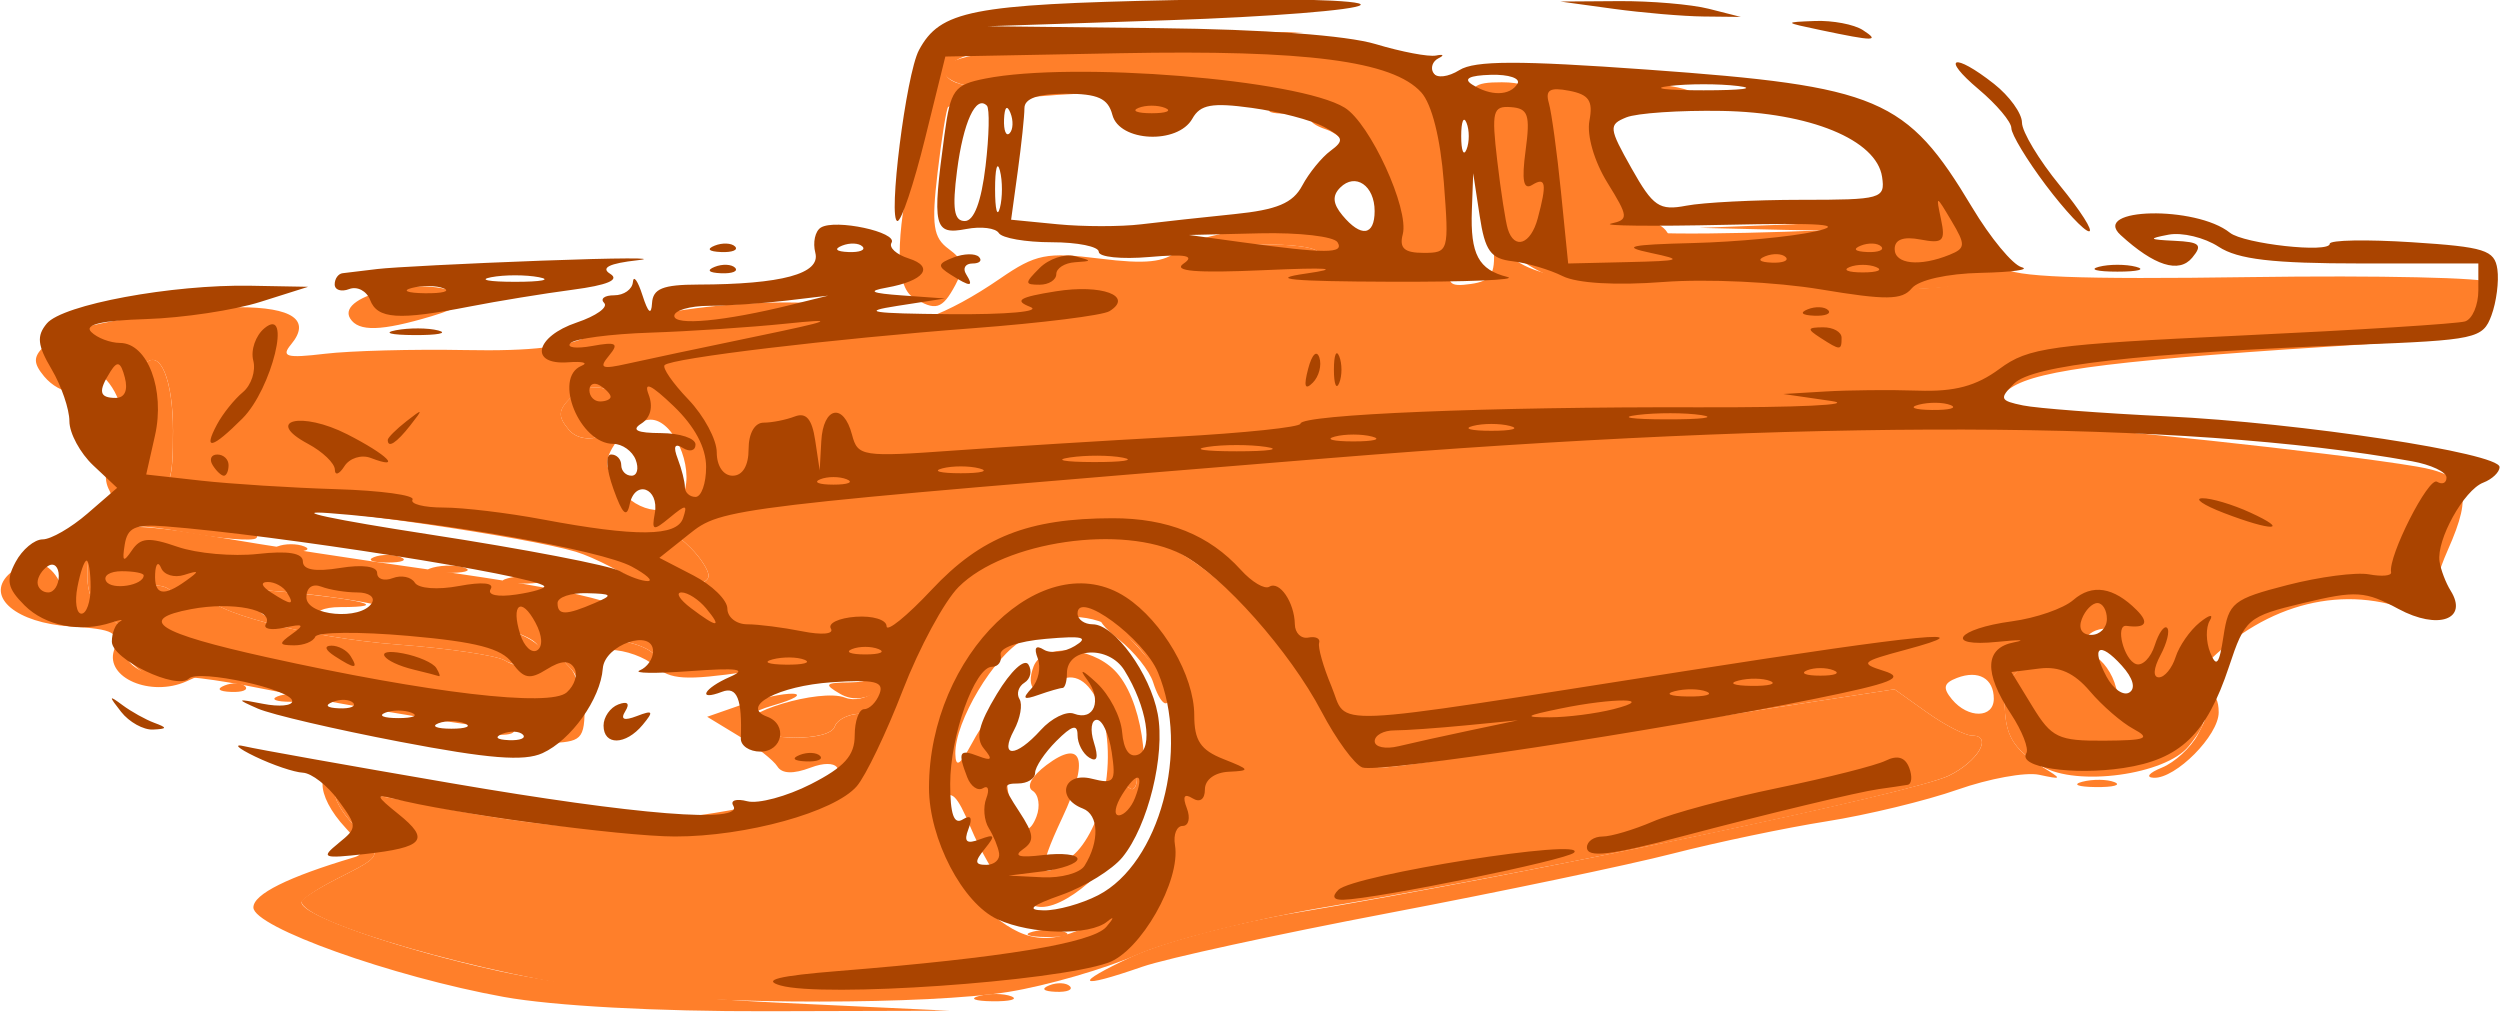 <?xml version="1.0" encoding="UTF-8" standalone="no"?>
<!-- Created with Inkscape (http://www.inkscape.org/) -->
<svg
    xmlns:inkscape="http://www.inkscape.org/namespaces/inkscape"
    xmlns:rdf="http://www.w3.org/1999/02/22-rdf-syntax-ns#"
    xmlns="http://www.w3.org/2000/svg"
    xmlns:xlink="http://www.w3.org/1999/xlink"
    xmlns:ns1="http://sozi.baierouge.fr"
    xmlns:cc="http://creativecommons.org/ns#"
    xmlns:sodipodi="http://sodipodi.sourceforge.net/DTD/sodipodi-0.dtd"
    xmlns:dc="http://purl.org/dc/elements/1.1/"
    id="svg3288"
    viewBox="0 0 800 323.96"
    version="1.1"
  >
  <g
      id="layer1"
      transform="translate(25 -370.38)"
    >
    <g
        id="g3180"
        transform="matrix(.996 0 0 .996 470.37 -192.28)"
      >
      <g
          id="g3107"
        >
        <g
            id="g3047-1"
            style="fill:#ff7f2a"
            transform="matrix(3.441 0 0 3.441 -1288.5 -484.95)"
          >
          <path
              id="path3051-1"
              style="fill:#ff7f2a"
              d="m276.96 398.19c-10.447-1.896-23.385-6.521-23.385-8.358 0-1.237 3.227-2.843 9.4-4.678 1.08-0.321 0.908-0.939-0.75-2.704-2.969-3.161-2.912-6.14 0.1-5.163 4.782 1.552 22.491 4.432 27.25 4.432 4.834 0 15.208-2.012 17.419-3.379 2.138-1.321 1.091-2.504-1.384-1.563-1.622 0.617-2.685 0.58-3.109-0.106-0.354-0.574-1.975-1.852-3.601-2.841l-2.957-1.798 3.215-1.121c1.768-0.616 3.936-1.08 4.816-1.031 0.88 0.05 0.077 0.528-1.785 1.064-2.255 0.649-3.053 1.307-2.387 1.973 1.405 1.405 7.588 1.428 8.054 0.031 0.377-1.13 3.219-1.682 3.219-0.626 0 0.293-0.626 2.029-1.39 3.859-1.23 2.944-2.15 3.533-7.999 5.116-7.631 2.066-18.906 1.698-31.939-1.041-4.305-0.905-8.094-1.378-8.421-1.052-0.326 0.326 0.46 1.715 1.748 3.085 2.629 2.798 2.684 2.643-1.75 4.899-1.788 0.909-3.25 1.892-3.25 2.183 0 1.209 9.148 4.384 18.5 6.421 6.276 1.367 15.958 2.459 26 2.932l16 0.753-17 0.047c-10.338 0.029-19.984-0.495-24.615-1.335zm44.384-0.093c0.973-0.254 2.323-0.237 3 0.037 0.677 0.274-0.119 0.481-1.769 0.461-1.65-0.02-2.204-0.244-1.231-0.498zm6.543-0.99c0.722-0.289 1.584-0.253 1.917 0.079 0.332 0.332-0.258 0.569-1.312 0.525-1.165-0.048-1.402-0.285-0.604-0.604zm7.79-2.712c2.806-1.307 9.781-3.157 15.5-4.111 21.226-3.542 57.409-11.144 60.712-12.755 2.718-1.326 4.12-3.738 2.173-3.738-0.648 0-2.546-0.973-4.217-2.163l-3.038-2.163-11.617 1.787c-6.389 0.983-16.792 2.63-23.117 3.66s-12.281 1.875-13.235 1.876c-1.048 0.002-3.355-2.563-5.831-6.483-4.925-7.798-11.766-14.072-16.264-14.916-3.857-0.724-12.489 0.737-16.42 2.779-3.059 1.589-7.251 6.769-7.251 8.96 0 2.402-2.648 3.965-4.698 2.772-1.574-0.916-1.455-1.052 0.948-1.079 1.512-0.017 2.75-0.48 2.75-1.03 0-1.252-3.558-1.241-12.402 0.037-5.756 0.832-7.18 0.746-8.579-0.52-0.922-0.835-2.805-1.518-4.184-1.518-2.297 0-2.5 0.357-2.421 4.25 0.082 4.033-0.067 4.26-2.914 4.446-2.79 0.182-2.825 0.145-0.5-0.541 2.717-0.801 3.945-4.611 2.085-6.471-1.937-1.937-1.159-2.685 2.793-2.685 2.227 0 4.408 0.639 5.122 1.5 1.499 1.806 3.225 1.794 8.5-0.059l4-1.405-4.656 0.45c-3.48 0.336-5.248-0.01-7-1.369-1.289-1-3.019-2.075-3.844-2.389-0.985-0.375-1.059-0.597-0.215-0.649 0.707-0.043 2.408 0.657 3.781 1.556 1.373 0.899 2.716 1.415 2.985 1.146 0.725-0.725-7.366-5.86-10.95-6.949-4.389-1.334-23.442-4.131-27.49-4.035-3.586 0.085-7.091 2.203-3.645 2.203 1.027 0 1.613 0.253 1.304 0.563-0.31 0.31-3.345 0.058-6.744-0.558-7.153-1.297-9.026-0.45-9.026 4.082 0 1.854 0.722 3.229 2.078 3.954 1.176 0.63 1.843 1.723 1.537 2.52-0.705 1.838 2.409 3.465 5.473 2.859 2.402-0.475 2.403-0.473 0.152 0.523-3.33 1.473-7.567-0.337-6.758-2.887 0.543-1.71 0.054-1.979-4.08-2.249-4.998-0.326-7.885-2.723-5.796-4.812 0.747-0.747 1.036-0.386 0.978 1.222-0.061 1.674 0.552 2.373 2.297 2.62 2.072 0.293 2.302 0.024 1.772-2.084-0.463-1.844 0.092-3.092 2.327-5.233 2.143-2.053 2.701-3.248 2.068-4.43-0.549-1.025-0.386-2.274 0.442-3.407 0.812-1.111 1.041-2.787 0.604-4.421-0.698-2.61-3.095-4.426-3.095-2.345 0 1.605-2.564 1.313-4.035-0.459-1.005-1.211-1.019-1.802-0.063-2.75 0.953-0.946 1.081-0.85 0.589 0.441-0.7 1.839 0.936 3.323 2.558 2.321 0.715-0.442 0.669-1.105-0.142-2.083-0.655-0.789-0.98-1.646-0.722-1.904 0.888-0.888 11.098-2.483 15.894-2.483 5.107 0 6.825 1.207 4.944 3.474-0.959 1.156-0.434 1.301 3.164 0.874 2.373-0.282 8.243-0.438 13.045-0.347 6.375 0.121 9.613-0.278 12-1.479 6.318-3.178 23.99-4.061 27.398-1.37 1.41 1.113 5.634-0.412 10.596-3.826 3.329-2.29 4.32-2.488 9.331-1.862 4.249 0.531 6.01 0.349 7.275-0.75 2.443-2.122 12.235-2.87 14.631-1.118 1.056 0.772 2.509 1.404 3.229 1.404 3.318 0-0.281-10.389-4.016-11.594-1.004-0.324-1.631-0.783-1.393-1.021 2.021-2.021 7.718 5.857 7.718 10.672 0 2.445 0.409 2.943 2.417 2.943 1.329 0 2.675-0.562 2.991-1.25 0.316-0.688 0.311-0.201-0.01 1.082-0.501 2-0.251 2.285 1.759 2 1.915-0.271 2.309-0.88 2.158-3.332-0.102-1.65 0.042-2.219 0.321-1.263 1.134 3.89 6.271 4.922 25.379 5.097 16.101 0.148 18.283-0.027 19.399-1.549 0.986-1.346 1.518-1.454 2.473-0.5 0.9 0.899 6.897 1.134 23.068 0.903 12.019-0.172 22.068 0.053 22.332 0.5 0.264 0.447 0.114 1.78-0.334 2.964-0.733 1.937-1.794 2.213-10.633 2.767-23.559 1.476-31.1 2.393-33.698 4.095-3.758 2.462-3.247 3.487 1.74 3.487 4.368 0 28.631 2.602 36.131 3.875 4.724 0.802 5.31 2.368 2.91 7.777-0.939 2.116-1.605 4.472-1.479 5.234 0.161 0.977-0.309 1.161-1.597 0.621-6.505-2.724-13.844-0.925-19.489 4.777-3.79 3.828-3.978 3.897-5.875 2.18-1.078-0.976-1.96-2.604-1.96-3.619s-0.648-1.845-1.441-1.845c-2.063 0-2.961 1.909-1.213 2.579 0.81 0.311 1.74 1.628 2.066 2.926 0.326 1.298 1.525 2.657 2.666 3.019 1.14 0.362 1.879 0.852 1.641 1.09-0.994 0.994-3.897-1.059-5.281-3.736-2.351-4.546-9.45-3.809-9.422 0.978 0.018 3.093 0.748 4.359 3.485 6.047 1.923 1.186 1.912 1.215-0.279 0.75-1.254-0.266-4.675 0.359-7.604 1.389-2.929 1.029-8.428 2.361-12.221 2.96-3.793 0.599-10.271 1.957-14.396 3.017s-16.05 3.557-26.5 5.547c-10.45 1.99-20.8 4.245-23 5.011-6.135 2.135-6.568 1.666-0.898-0.974zm80.398-24.046c0-1.901-1.434-2.713-3.435-1.946-1.251 0.48-1.357 0.932-0.468 2.003 1.503 1.811 3.903 1.775 3.903-0.058zm-120-11.488c0-0.511-0.739-1.668-1.643-2.571-1.448-1.448-1.818-1.468-3.118-0.167-0.812 0.812-1.171 1.969-0.798 2.571 0.822 1.33 5.559 1.472 5.559 0.167zm-2.317-7.688c0.969-2.524-0.985-6.883-3.085-6.883-1.02 0-2.465 0.921-3.213 2.046-1.159 1.745-1.132 2.371 0.185 4.25 1.806 2.579 5.223 2.907 6.113 0.587zm-47.683-5.824c0-4.797-1.203-7.69-2.611-6.281-0.263 0.263-0.624 3.008-0.803 6.1-0.285 4.94-0.098 5.622 1.545 5.622 1.597 0 1.869-0.793 1.869-5.441zm42-1.987c0-2.08-3.164-2.837-4.842-1.159-1.212 1.212-1.252 1.769-0.217 3.016 1.468 1.769 5.059 0.451 5.059-1.857zm65-14.572c0-0.57-2.475-0.93-5.75-0.837l-5.75 0.163 5.5 0.674c3.025 0.371 5.612 0.747 5.75 0.837 0.138 0.09 0.25-0.287 0.25-0.837zm-26.731 63.307c0.973-0.254 2.323-0.237 3 0.037 0.677 0.274-0.119 0.481-1.769 0.461-1.65-0.02-2.204-0.244-1.231-0.498zm6.731-1.685c0-0.208 0.787-0.995 1.75-1.75 1.586-1.244 1.621-1.208 0.378 0.378-1.306 1.666-2.128 2.196-2.128 1.372zm-9.307-2.409c-0.889-0.983-2.347-3.535-3.24-5.671-1.256-3.007-1.838-3.564-2.575-2.463-1.649 2.462 0.239-6.273 2.2-10.176 1.659-3.303 6.536-7.623 7.508-6.651 0.226 0.226-0.753 1.035-2.177 1.797-2.74 1.466-6.435 7.653-6.368 10.661 0.029 1.317 0.434 1.063 1.532-0.96 2.115-3.898 2.897-3.42 3.143 1.922 0.238 5.157 1.791 7.78 2.898 4.895 0.373-0.972 0.212-2.06-0.359-2.417-0.616-0.385-0.09-1.361 1.294-2.401 3.392-2.547 4.016-0.481 1.483 4.908-2.466 5.247-2.236 6.14 0.922 3.582 1.338-1.084 2.561-3.582 3.043-6.22 1.205-6.587-1.608-12.417-4.737-9.819-1.623 1.347-2.707 0.409-1.914-1.657 0.821-2.139 5.265-1.933 7.549 0.351 2.525 2.525 3.567 9.178 2.123 13.552-1.272 3.853-6.184 8.553-8.939 8.553-0.973 0-2.496-0.804-3.385-1.787zm12.307-10.213c0-0.55-0.477-1-1.059-1-0.582 0-0.781 0.45-0.441 1s0.816 1 1.059 1c0.243 0 0.441-0.45 0.441-1zm-17.028 8.948c-0.604-1.129-0.957-2.732-0.785-3.563 0.172-0.831 0.809 0.093 1.414 2.052 1.237 4.005 1.005 4.564-0.629 1.511zm18.108-1.948c1.458-3.061 1.92-3.628 1.92-2.358 0 0.537-0.7 1.849-1.555 2.917-1.466 1.83-1.487 1.798-0.365-0.559zm2.192-9c0-2.475 0.195-3.487 0.433-2.25 0.238 1.238 0.238 3.263 0 4.5-0.238 1.238-0.433 0.225-0.433-2.25zm84.997 2.307c0.973-0.254 2.323-0.237 3 0.037 0.677 0.274-0.119 0.481-1.769 0.461-1.65-0.02-2.204-0.244-1.231-0.498zm7.416-1.314c1.202-0.484 2.716-1.874 3.366-3.088 1.037-1.937 0.966-2.125-0.576-1.534-1.482 0.569-1.559 0.435-0.494-0.848 1.704-2.053 3.019-1.921 3.019 0.303 0 2.159-4.012 6.202-6.064 6.111-0.79-0.035-0.452-0.459 0.749-0.944zm-155.87-3.676c0.722-0.289 1.584-0.253 1.917 0.079 0.332 0.332-0.258 0.569-1.312 0.525-1.165-0.048-1.402-0.285-0.604-0.604zm-7.543-1.01c0.973-0.254 2.323-0.237 3 0.037 0.677 0.274-0.119 0.481-1.769 0.461-1.65-0.02-2.204-0.244-1.231-0.498zm-12.519-1.969c0.688-0.277 1.812-0.277 2.5 0s0.125 0.504-1.25 0.504-1.938-0.227-1.25-0.504zm81.758-1.312c-0.345-1.086-1.786-2.886-3.202-4-1.417-1.114-2.105-2.026-1.53-2.026 1.209 0 6.224 5.702 6.224 7.077 0 1.597-0.839 1.006-1.492-1.051zm-86.696 0.291c0.722-0.289 1.584-0.253 1.917 0.079 0.332 0.332-0.258 0.569-1.312 0.525-1.165-0.048-1.402-0.285-0.604-0.604zm26.158-2.335c-0.742-0.458-5.201-1.123-9.909-1.476-8.578-0.644-18.061-3.145-18.061-4.763 0-0.475 3.263-0.552 7.25-0.172 7.47 0.712 10.162 1.43 5.358 1.43-1.562 0-2.462 0.427-2.108 1 0.34 0.55 2.504 0.968 4.809 0.93 3.375-0.057 3.802-0.251 2.191-0.997-2.116-0.981-2.37-0.999 8.192 0.592 4.522 0.681 7.391 2.846 4.992 3.766-0.751 0.288-1.973 0.149-2.715-0.309zm-4.22-2.671c-0.963-0.252-2.538-0.252-3.5 0-0.963 0.252-0.175 0.457 1.75 0.457s2.712-0.206 1.75-0.457zm-15.75-1.704c0-0.216-0.675-0.652-1.5-0.969-0.825-0.317-1.5-0.14-1.5 0.393 0 0.533 0.675 0.969 1.5 0.969s1.5-0.177 1.5-0.393zm-14-1.607c0-0.55 0.675-1 1.5-1s1.5 0.45 1.5 1-0.675 1-1.5 1-1.5-0.45-1.5-1zm34.269-1.693c0.973-0.254 2.323-0.237 3 0.037 0.677 0.274-0.119 0.481-1.769 0.461-1.65-0.02-2.204-0.244-1.231-0.498zm-7-1c0.973-0.254 2.323-0.237 3 0.037 0.677 0.274-0.119 0.481-1.769 0.461-1.65-0.02-2.204-0.244-1.231-0.498zm-5.519-0.969c0.688-0.277 1.812-0.277 2.5 0s0.125 0.504-1.25 0.504-1.938-0.227-1.25-0.504zm-9-1c0.688-0.277 1.812-0.277 2.5 0s0.125 0.504-1.25 0.504-1.938-0.227-1.25-0.504zm6.781-21.288c-1.389-2.248 7.257-4.106 10.255-2.204 0.873 0.554 0.032 1.191-2.616 1.985-4.73 1.417-6.86 1.478-7.639 0.219zm52.554-1.977c-1.643-1.04-1.656-5.606-0.037-12.683 0.615-2.69 1.296-5.758 1.512-6.817 0.216-1.06 0.843-2.376 1.393-2.926 1.556-1.556 10.501-2.51 22.547-2.405l11 0.096-13 0.717c-7.15 0.394-14.125 0.775-15.5 0.846-1.375 0.071-3.175 0.572-4 1.114-2.489 1.634 0.705 2.914 5.945 2.383 2.505-0.254 8.38-0.058 13.055 0.434 4.675 0.492 6.812 0.957 4.75 1.032s-3.75 0.586-3.75 1.136c0 1.665-3.74 1.119-4.417-0.645-0.541-1.41-1.724-1.552-8.275-0.999-4.204 0.355-7.779 0.781-7.944 0.946-0.165 0.165-0.609 2.932-0.987 6.148-0.577 4.908-0.409 6.053 1.047 7.117 1.399 1.023 1.519 1.671 0.62 3.35-1.23 2.298-1.862 2.483-3.959 1.155zm68.915-6.074c-0.901-0.582-1.025-0.975-0.309-0.985 0.655-0.008 1.469 0.435 1.809 0.985 0.767 1.242 0.421 1.242-1.5 0zm-18.376-1.539c-0.343-0.894-0.567-3.051-0.498-4.793 0.104-2.636 0.251-2.412 0.873 1.332 0.795 4.784 0.649 6.129-0.374 3.461zm31.376 0.807c6.094-0.233 8.82-0.75 9.632-1.826 0.968-1.284 1.211-1.294 1.681-0.07 0.768 2.002-2.338 2.636-11.813 2.411l-8-0.19 8.5-0.325zm-28.805-4.768c0.02-1.65 0.244-2.204 0.498-1.231 0.254 0.973 0.237 2.323-0.037 3-0.274 0.677-0.481-0.119-0.461-1.769zm10.805-2.941c0-0.793 0.408-1.693 0.907-2.001 0.499-0.308 0.671 0.34 0.383 1.441-0.611 2.335-1.29 2.63-1.29 0.56zm24-0.559c-2.414-1.888-2.426-1.956-0.361-1.978 1.177-0.012 2.986 0.765 4.021 1.728 1.035 0.963 1.445 1.413 0.911 1-1.408-1.087-2.794-0.92-2.071 0.25 0.888 1.438 0.331 1.215-2.5-1zm-35.97-2.25c-0.027-2.407 0.351-2.75 3.029-2.75 1.785 0 2.802 0.417 2.441 1-0.34 0.55-1.244 1-2.009 1-0.765 0-1.85 0.787-2.411 1.75-0.871 1.496-1.024 1.351-1.05-1zm-2.914 0.329c-0.064-0.782-0.861-2.244-1.771-3.25-0.91-1.006-1.19-1.829-0.622-1.829 1.712 0 3.474 2.784 2.976 4.702-0.28 1.078-0.513 1.229-0.583 0.377zm-15.304-0.762c0.722-0.289 1.584-0.253 1.917 0.079 0.332 0.332-0.258 0.569-1.312 0.525-1.165-0.048-1.402-0.285-0.604-0.604zm33.538-0.075c0.398-0.644-0.259-1.279-1.586-1.534-1.303-0.25-0.566-0.487 1.735-0.556 2.2-0.067 4.675 0.315 5.5 0.849 1.222 0.79 1.098 0.972-0.668 0.985-1.192 0.008-2.954 0.317-3.914 0.685-1.138 0.437-1.51 0.287-1.067-0.428zm-26.851-5.241c-2.768-0.704-2.806-0.771-0.5-0.866 1.375-0.057 3.175 0.333 4 0.866 1.702 1.1 0.822 1.1-3.5 0z"
          />
          <path
              id="path3049-1"
              style="fill:#ff7f2a"
              d="m287.5 397.74c-12.386-1.618-29.43-6.514-29.43-8.454 0-0.247 1.462-1.192 3.25-2.102 4.434-2.255 4.379-2.1 1.75-4.899-1.288-1.371-2.074-2.759-1.748-3.085 0.326-0.326 4.115 0.147 8.421 1.052 13.032 2.739 24.308 3.106 31.939 1.041 5.849-1.583 6.769-2.172 7.999-5.116 0.765-1.83 1.39-3.567 1.39-3.859 0-1.057-2.843-0.504-3.219 0.626-0.464 1.393-6.647 1.376-8.045-0.022-1.204-1.204 6.704-3.565 8.996-2.685 1.803 0.692 4.268-1.106 4.268-3.113 0-2.192 4.191-7.372 7.251-8.96 3.93-2.041 12.563-3.502 16.42-2.779 4.498 0.844 11.339 7.117 16.264 14.916 2.476 3.92 4.783 6.485 5.831 6.483 0.954-0.002 6.91-0.846 13.235-1.876 6.325-1.03 16.728-2.677 23.117-3.66l11.617-1.787 3.038 2.163c1.671 1.19 3.568 2.163 4.217 2.163 1.947 0 0.545 2.412-2.173 3.738-3.352 1.635-36.586 8.642-58.314 12.294-6.6 1.109-14.475 3.104-17.5 4.433-3.025 1.329-8.425 2.889-12 3.468-7.381 1.194-27.497 1.206-36.57 0.021zm44.523-6.429c8.046-4.161 10.493-18.276 4.418-25.495-4.567-5.428-12.589-3.52-16.285 3.873-3.976 7.954-3.257 15.748 1.876 20.347 3.466 3.106 5.858 3.411 9.99 1.274zm2.547-13.524c-0.34-0.55-0.141-1 0.441-1s1.059 0.45 1.059 1-0.198 1-0.441 1-0.719-0.45-1.059-1zm86-1.137c-2.726-1.625-3.467-2.902-3.485-6.006-0.028-4.787 7.071-5.524 9.422-0.978 1.799 3.478 4.02 4.482 6.721 3.037 2.793-1.495 3.236-0.624 1.053 2.072-2.167 2.676-10.465 3.811-13.711 1.876zm-150.47-4.429c-4.66-0.735-11.815-2.019-15.9-2.852-4.085-0.833-7.801-1.284-8.257-1.002-1.425 0.881-4.826-1.532-4.256-3.019 0.306-0.797-0.361-1.89-1.537-2.52-1.355-0.725-2.078-2.1-2.078-3.954 0-4.851 1.747-5.405 11.679-3.697 4.852 0.834 13.996 2.24 20.321 3.123 14.101 1.969 18.768 3.159 21.826 5.564 1.784 1.403 3.503 1.748 7.019 1.409l4.656-0.45-4 1.405c-5.275 1.853-7.001 1.865-8.5 0.059-0.715-0.861-2.896-1.5-5.122-1.5-3.952 0-4.73 0.748-2.793 2.685 0.597 0.597 0.934 2.149 0.75 3.45-0.415 2.931-2.329 3.111-13.807 1.3zm9.916-7.002c-0.609-0.734-3.208-1.622-5.776-1.975-2.567-0.352-6.243-1.01-8.168-1.461-5.875-1.378-17-2.211-17-1.274 0 1.636 9.44 4.136 18.061 4.783 4.708 0.353 9.168 1.018 9.909 1.476 2.073 1.281 4.342 0.099 2.974-1.549zm-33.944-4.432c0-0.55-0.675-1-1.5-1s-1.5 0.45-1.5 1 0.675 1 1.5 1 1.5-0.45 1.5-1zm-14.62 0.548c-0.697-1.815 0.315-3.548 2.072-3.548 1.261 0 2.548 2.062 2.548 4.082 0 1.504-4.016 1.04-4.62-0.534zm59.061-2.644c-0.373-0.603-0.013-1.76 0.798-2.571 1.301-1.301 1.67-1.281 3.118 0.167 0.904 0.904 1.643 2.061 1.643 2.571 0 1.305-4.737 1.162-5.559-0.167zm-47.86-13.53c0.178-3.092 0.54-5.837 0.803-6.1 1.409-1.409 2.611 1.484 2.611 6.281 0 4.647-0.273 5.441-1.869 5.441-1.643 0-1.83-0.682-1.545-5.622zm40.355 0.051c-1.034-1.246-0.994-1.804 0.217-3.016 1.678-1.678 4.842-0.921 4.842 1.159 0 2.308-3.591 3.626-5.059 1.857zm-48.441-5.429c-1.077-1.742 0.519-3.229 2.078-1.935 0.77 0.639 1.153 1.561 0.852 2.049-0.729 1.18-2.165 1.125-2.93-0.113zm139.12-9.333c-2.826-1.456-3.679-2.586-4.154-5.5-0.328-2.017-0.82-4.87-1.092-6.341-0.423-2.282 0.021-2.918 3.027-4.345 2.558-1.214 4.676-1.476 7.734-0.96l4.211 0.712-2.421 1.84-2.421 1.84 2.389 4.543c1.314 2.499 2.889 4.572 3.5 4.607 4.367 0.251 20.539-0.277 22.383-0.732l2.272-0.56-2.464-4.408-2.464-4.408 2.753 1.626c3.393 2.005 8.539 9.914 7.764 11.934-0.709 1.849-1.484 1.92-21.297 1.956-13.749 0.025-16.695-0.245-19.72-1.803zm-26.616-1.667-5.5-0.674 5.75-0.163c3.275-0.093 5.75 0.267 5.75 0.837 0 0.55-0.113 0.927-0.25 0.837-0.138-0.09-2.725-0.466-5.75-0.837zm13-1.943c0-4.319-3.572-9.711-7.302-11.022-4.258-1.497-24.287-3.347-28.698-2.651-3.579 0.565-7.045-0.673-5.687-2.031 2.148-2.148 29.204-3.079 37.538-1.292 6.406 1.374 8.079 3.371 9.146 10.92 1.044 7.385 0.572 9.019-2.604 9.019-1.982 0-2.393-0.506-2.393-2.943z"
          />
        </g
        >
      </g
      >
      <path
          id="path3053-6"
          style="fill:#aa4400"
          d="m-246.62 881.53c-6.072-1.749-0.678-3.086 18.752-4.649 52.749-4.243 81.477-8.98 85.954-14.173 2.477-2.872 2.616-3.633 0.317-1.73-5.605 4.64-24.357 4.276-35.243-0.684-11.242-5.122-22.048-25.838-22.048-42.268 0-42.751 36.92-78.5 63.253-61.247 11.789 7.724 21.956 25.26 21.971 37.895 0 8.193 2.018 11.215 9.389 14.128 8.636 3.412 8.77 3.734 1.705 4.068-4.52 0.214-7.671 2.546-7.671 5.678 0 3.19-1.595 4.33-3.989 2.85-2.682-1.658-3.276-0.607-1.812 3.208 1.198 3.12 0.594 5.673-1.34 5.673s-3.049 2.762-2.477 6.137c1.933 11.409-11.025 34.174-21.538 37.839-17.484 6.095-91.54 11.214-105.22 7.273zm102.1-28.995c19.767-10.222 29.569-46.761 19.201-71.575-4.591-10.988-25.84-26.576-25.84-18.957 0 1.923 2.19 3.497 4.867 3.497 6.966 0 18.464 15.841 20.892 28.784 2.48 13.219-3.109 35.959-11.313 46.03-3.257 3.998-12.059 9.446-19.56 12.106-9.819 3.482-11.443 4.878-5.798 4.986 4.312 0.082 12.21-2.11 17.551-4.872zm-4.382-9.469c4.872-7.808 4.612-16.39-0.557-18.373-8.727-3.349-6.191-11.861 2.857-9.59 7.263 1.823 7.831 1.075 6.432-8.459-0.844-5.752-2.999-10.458-4.787-10.458-1.789 0-2.217 3.261-0.953 7.246 1.548 4.876 1.065 6.483-1.475 4.913-2.076-1.283-3.775-4.544-3.775-7.246 0-3.642-1.764-3.149-6.819 1.906-3.75 3.75-6.819 8.353-6.819 10.228 0 1.875-2.478 3.409-5.506 3.409-4.978 0-4.943 0.86 0.359 8.953 4.853 7.406 5.068 9.509 1.245 12.175-3.191 2.225-1.192 2.803 6.459 1.866 6.094-0.746 11.081-0.184 11.081 1.247s-4.986 3.222-11.081 3.978l-11.081 1.375 10.88 0.546c5.984 0.3 12.076-1.372 13.539-3.716zm-27.457-3.978c-0.31-2.031-1.807-5.685-3.327-8.119-1.52-2.434-1.878-6.733-0.795-9.553 1.082-2.82 0.612-4.29-1.045-3.266-1.657 1.024-3.941-0.556-5.075-3.511-3.114-8.113-2.575-9.151 3.534-6.807 4.346 1.668 4.76 1.139 1.851-2.366-2.807-3.382-1.768-7.791 4.145-17.588 4.475-7.415 8.863-11.5 10.138-9.438 1.236 2 0.663 4.615-1.273 5.812-1.937 1.197-2.658 3.572-1.603 5.279s0.259 6.204-1.769 9.993c-4.769 8.912 0.512 8.882 8.595-0.05 3.454-3.817 8.245-6.185 10.648-5.263 6.546 2.512 9.187-4.337 4.226-10.961-2.715-3.625-1.551-3.222 3.089 1.07 4.095 3.788 7.778 10.904 8.184 15.815 0.47 5.682 2.331 8.317 5.117 7.248 5.023-1.928 2.82-15.523-4.391-27.102-5.051-8.11-18.458-7.412-18.458 0.96 0 2.594-0.642 4.717-1.426 4.717-0.785 0-4.237 0.993-7.671 2.207-4.92 1.738-5.397 1.288-2.25-2.12 2.198-2.38 3.088-6.693 1.978-9.585-1.318-3.436-0.644-4.409 1.944-2.809 2.179 1.347 6.659 0.814 9.956-1.184 4.666-2.828 2.596-3.336-9.349-2.29-8.965 0.784-14.988 2.926-14.49 5.153 0.469 2.096-0.76 3.811-2.731 3.811-5.551 0-13.464 22.097-13.464 37.596 0 9.782 1.192 13.212 3.989 11.483 2.657-1.642 3.284-0.629 1.878 3.035-1.581 4.12-0.657 4.955 3.683 3.33 4.826-1.808 5.091-1.304 1.585 3.015-3.38 4.165-3.288 5.184 0.467 5.184 2.571 0 4.422-1.662 4.112-3.694zm43.667-17.819c3.132-8.163 0.691-8.789-4.135-1.062-2.289 3.665-2.778 6.664-1.088 6.664s4.041-2.521 5.223-5.602zm65.309 29.565c4.875-4.875 80.385-16.814 75.744-11.977-2.265 2.362-63.171 14.802-74.113 15.138-3.2 0.098-3.775-1.017-1.631-3.161zm-321.25-14.99c6.128-4.971 6.128-5.348 0-13.76-3.465-4.757-8.602-8.766-11.415-8.91-2.813-0.144-9.717-2.478-15.343-5.188-5.626-2.71-7.156-4.192-3.402-3.294 3.755 0.898 33.673 6.24 66.485 11.871 59.78 10.259 94.117 12.991 90.54 7.204-1.051-1.7 0.969-2.339 4.488-1.418 3.519 0.92 12.726-1.555 20.462-5.502 10.768-5.494 14.063-9.155 14.063-15.629 0-4.65 1.37-8.454 3.045-8.454 1.674 0 3.892-2.209 4.928-4.909 1.52-3.961-1.443-4.683-15.331-3.738-17.129 1.165-29.62 7.818-20.77 11.063 6.686 2.451 4.983 11.223-2.178 11.223-3.542 0-6.369-1.918-6.282-4.262 0.47-12.66-1.204-16.814-6.03-14.962-8.168 3.134-5.904-1.109 2.557-4.794 5.743-2.501 2.529-2.965-12.786-1.847-11.251 0.822-18.539 0.713-16.195-0.243s4.262-3.698 4.262-6.095c0-7.484-15.574-2.182-16.153 5.499-0.737 9.786-10.144 22.993-19.373 27.198-5.935 2.704-17.28 1.798-45.809-3.66-20.856-3.99-41.389-8.781-45.63-10.647-7.076-3.113-6.939-3.24 1.666-1.544 5.157 1.016 9.376 0.633 9.376-0.851 0-3.78-30.019-10.354-33.196-7.269-3.939 3.824-24.765-6.161-24.765-11.874 0-2.747 1.151-5.638 2.557-6.425 1.406-0.787 0.256-0.667-2.557 0.266-10.109 3.352-21.425 1.143-28.041-5.473-5.538-5.538-6.048-8.027-2.866-13.972 2.129-3.979 6.034-7.234 8.676-7.234s9.109-3.724 14.37-8.277l9.566-8.277-7.671-7.199c-4.219-3.959-7.671-10.354-7.671-14.211 0-3.857-2.573-11.368-5.717-16.691-4.56-7.72-4.875-10.693-1.556-14.692 5.05-6.084 40.228-12.605 65.514-12.144l18.473 0.337-15.343 4.849c-8.438 2.667-24.906 5.15-36.594 5.517-14.463 0.455-20.139 1.78-17.769 4.15 1.915 1.915 6.083 3.5 9.261 3.522 8.862 0.061 14.532 15.092 11.225 29.756l-2.822 12.512 17.497 1.96c9.623 1.078 29.223 2.316 43.555 2.752 14.332 0.436 25.366 1.943 24.518 3.349-0.848 1.406 3.638 2.557 9.967 2.557 6.329 0 20.612 1.71 31.739 3.8 30.2 5.673 43.231 5.56 45.21-0.391 1.49-4.482 0.962-4.504-4.271-0.183-5.331 4.402-5.848 4.257-4.816-1.351 1.5-8.158-6.395-11.013-8.065-2.916-0.93 4.51-2.327 3.193-5.223-4.926-2.31-6.474-2.61-11.081-0.721-11.081 1.778 0 3.232 1.534 3.232 3.409s1.486 3.409 3.302 3.409 2.419-2.301 1.34-5.114c-1.079-2.813-4.314-5.114-7.189-5.114-10.796 0-19.467-21.232-10.239-25.071 2.344-0.975 0.426-1.486-4.262-1.137-12.641 0.944-10.654-8.267 2.757-12.782 6.205-2.089 10.168-4.911 8.808-6.271-1.36-1.36 0.085-2.473 3.21-2.473 3.126 0 5.835-1.918 6.022-4.262 0.188-2.344 1.568-0.426 3.07 4.262 1.82 5.683 2.843 6.535 3.07 2.557 0.266-4.687 3.448-5.975 14.83-6.004 26.849-0.07 39.398-3.465 37.641-10.184-0.871-3.331-0.075-6.989 1.773-8.13 4.624-2.858 24.805 1.483 22.704 4.884-0.934 1.512 1.546 3.779 5.513 5.038 8.445 2.68 5.013 7.207-7.112 9.382-6.305 1.131-4.974 1.783 5.114 2.506l13.638 0.976-15.343 2.385c-12.019 1.869-8.326 2.444 17.047 2.658 18.303 0.154 29.478-0.866 25.695-2.345-5.268-2.06-3.516-3.126 8.225-5.003 14.761-2.36 25.16 1.49 17.242 6.383-2.191 1.354-21.887 3.815-43.768 5.468-45.047 3.403-96.895 9.605-99.151 11.861-0.829 0.829 2.601 5.794 7.621 11.034 5.02 5.24 9.128 12.895 9.128 17.012 0 4.38 2.121 7.485 5.114 7.485 3.182 0 5.114-3.22 5.114-8.524 0-5.085 1.95-8.524 4.835-8.524 2.659 0 7.149-0.888 9.976-1.973 3.677-1.411 5.553 0.774 6.587 7.671l1.446 9.644 0.511-9.376c0.605-11.105 7.155-12.487 9.875-2.084 1.828 6.991 3.191 7.2 32.923 5.065 17.059-1.225 49.044-3.208 71.078-4.407 22.034-1.199 40.067-3.095 40.075-4.213 0.034-2.959 61.119-5.471 127.84-5.256 31.879 0.102 51.057-0.818 42.618-2.045l-15.343-2.231 13.638-0.815c7.501-0.448 20.84-0.569 29.643-0.269 11.775 0.401 18.701-1.448 26.208-6.998 9.305-6.879 16.15-7.823 77.755-10.714 37.154-1.744 69.471-3.78 71.815-4.525 2.344-0.745 4.262-5.238 4.262-9.985v-8.631h-37.624c-28.52 0-39.61-1.301-45.831-5.377-4.513-2.957-11.747-4.701-16.075-3.874-6.703 1.281-6.418 1.572 1.925 1.968 8.165 0.387 9.109 1.29 5.676 5.426-4.26 5.133-12.186 2.624-23.019-7.286-9.601-8.783 24.201-9.493 35.119-0.739 4.471 3.586 32.1 6.638 32.091 3.545 0-1.203 11.888-1.42 26.423-0.483 23.368 1.507 26.545 2.513 27.428 8.683 0.549 3.838-0.307 10.511-1.905 14.828-2.76 7.461-4.916 7.927-43.617 9.426-69.654 2.697-103.85 6.577-109.72 12.449-4.872 4.873-4.614 5.512 2.844 7.045 4.512 0.927 25.24 2.502 46.062 3.5 43.024 2.061 107.04 11.809 107.04 16.298 0 1.647-2.358 3.899-5.24 5.005-6.199 2.379-15.097 18.408-14.053 25.317 0.403 2.667 2.014 6.9 3.579 9.407 5.776 9.252-4.062 12.701-16.746 5.87-10.76-5.795-13.643-5.977-30.523-1.927-17.994 4.317-18.825 5.027-23.95 20.457-7.228 21.76-15.638 29.821-33.986 32.573-16.254 2.438-33.908-0.248-31.135-4.735 0.908-1.468-1.321-7.177-4.952-12.686-8.762-13.292-8.412-21.156 1.024-22.975 4.219-0.814 1.805-0.879-5.365-0.146-17.399 1.78-13.14-4.21 4.694-6.602 7.692-1.032 16.552-4.107 19.688-6.834 6.077-5.285 12.955-4.197 20.375 3.224 4.114 4.114 2.959 5.905-3.275 5.076-3.738-0.497-0.844 10.964 3.101 12.279 2.021 0.674 4.712-2.044 5.98-6.039s3.057-6.512 3.975-5.594c0.918 0.918-0.044 4.87-2.136 8.781-2.266 4.234-2.471 7.111-0.506 7.111 1.815 0 4.23-2.93 5.366-6.511 1.137-3.581 4.603-8.568 7.703-11.081 3.174-2.574 4.601-2.842 3.266-0.616-1.304 2.175-1.236 6.778 0.15 10.228 1.996 4.969 2.885 3.87 4.273-5.285 1.631-10.758 3.05-11.893 20.504-16.387 10.314-2.655 22.129-4.202 26.255-3.437 4.127 0.765 7.314 0.468 7.082-0.66-1.032-5.039 12.025-30.793 14.757-29.105 1.676 1.036 3.048 0.43 3.048-1.347s-4.986-4.128-11.081-5.225c-73.636-13.251-193.75-13.586-348.36-0.972-193.48 15.785-194.57 15.915-205.22 24.406l-9.521 7.591 10.925 5.649c6.009 3.107 10.925 7.911 10.925 10.676 0 2.765 2.877 5.027 6.393 5.027 3.516 0 11.426 1.007 17.578 2.237 6.409 1.282 10.372 0.918 9.282-0.852-1.046-1.699 2.551-3.411 7.994-3.804 5.443-0.393 9.896 0.97 9.896 3.03 0 2.06 6.521-3.215 14.49-11.721 15.884-16.955 31.018-22.933 58.13-22.965 17.663-0.021 31.047 5.371 41.208 16.599 3.528 3.898 7.637 6.332 9.132 5.408 3.291-2.034 8.089 5.017 8.213 12.069 0.048 2.813 2.008 4.731 4.352 4.262 2.344-0.469 3.897 0.298 3.451 1.705-0.446 1.406 1.321 7.655 3.926 13.887 5.552 13.279-5.057 13.73 113.72-4.84 76.563-11.97 97.313-13.969 70.681-6.81-14.223 3.824-14.721 4.319-6.819 6.798 6.914 2.169 2.728 3.854-22.162 8.921-50.947 10.372-140.53 23.966-145.46 22.075-2.542-0.976-8.438-9.039-13.101-17.919-10.167-19.36-31.854-43.802-44.809-50.501-18.988-9.819-57.084-4.294-71.79 10.413-4.597 4.597-12.675 19.536-17.952 33.198-5.276 13.662-11.929 27.54-14.783 30.841-7.173 8.293-35.634 16.164-58.39 16.147-17.072-0.014-73.198-7.591-90.585-12.232-5.769-1.54-5.515-0.774 1.654 4.979 10.368 8.32 8.327 10.769-10.748 12.896-13.542 1.51-14.248 1.222-8.471-3.464zm363.63-36.268 15.343-3.231-16.671 1.619c-9.169 0.891-19.525 1.619-23.014 1.619-3.489 0-6.343 1.563-6.343 3.474s3.452 2.636 7.671 1.612c4.219-1.024 14.576-3.317 23.014-5.094zm-304.37 1.357c-1.133-1.133-4.074-1.254-6.535-0.269-2.72 1.088-1.912 1.896 2.06 2.06 3.594 0.148 5.608-0.658 4.475-1.791zm517.46-1.817c-3.751-2.018-10.044-7.466-13.985-12.105-5.011-5.898-9.883-8.096-16.198-7.307l-9.032 1.128 6.772 11.081c6.134 10.036 8.303 11.071 23.017 10.977 13.581-0.087 15.127-0.706 9.426-3.774zm-536.14-1.79c-2.344-0.946-6.18-0.946-8.524 0-2.344 0.946-0.426 1.72 4.262 1.72s6.606-0.774 4.262-1.72zm-17.047-3.409c-2.344-0.946-6.18-0.946-8.524 0-2.344 0.946-0.426 1.72 4.262 1.72 4.688 0 6.606-0.774 4.262-1.72zm386.12-1.151c14.179-3.608 0.225-3.768-17.047-0.196-11.467 2.372-12.01 2.819-3.409 2.81 5.626-0.007 14.831-1.183 20.457-2.614zm-404.95-2.06c-1.133-1.133-4.074-1.254-6.535-0.269-2.72 1.088-1.912 1.896 2.06 2.06 3.594 0.148 5.608-0.658 4.475-1.791zm71.063-11.181c-1.591-2.574-4.226-2.443-8.842 0.44-5.441 3.398-7.354 3.044-11.08-2.053-3.415-4.671-11.47-6.773-33.327-8.697-15.852-1.395-29.334-1.27-29.959 0.278-0.625 1.548-3.693 2.792-6.819 2.763-4.951-0.046-5.024-0.522-0.568-3.705 4.108-2.934 3.604-3.322-2.562-1.97-4.222 0.925-6.885 0.402-5.917-1.163 2.842-4.599-10.678-7.299-24.017-4.797-17.709 3.322-10.872 7.658 24.383 15.463 52.095 11.533 90.946 16.085 96.31 11.284 2.566-2.297 3.645-5.826 2.399-7.843zm-51.387 0.581c-10.442-2.512-13.652-7.18-3.618-5.262 4.858 0.929 9.668 3.039 10.688 4.691 1.02 1.651 1.381 2.824 0.802 2.607-0.58-0.218-4.122-1.134-7.872-2.036zm-25.571-4.388c-3.073-1.986-3.494-3.326-1.054-3.357 2.233-0.027 5.009 1.482 6.168 3.357 2.616 4.233 1.436 4.233-5.114 0zm440.74 11.401c-2.308-0.934-6.911-0.991-10.228-0.126-3.317 0.864-1.429 1.629 4.197 1.698 5.626 0.07 8.34-0.638 6.031-1.572zm133.43-8.351c-7.304-8.07-10.052-6.064-4.894 3.572 2.121 3.964 5.414 6.244 7.317 5.068 2.134-1.319 1.204-4.632-2.423-8.64zm-112.98 4.942c-2.308-0.934-6.911-0.991-10.228-0.126-3.317 0.864-1.429 1.629 4.197 1.698 5.626 0.07 8.34-0.638 6.031-1.572zm20.392-3.431c-2.344-0.946-6.18-0.946-8.524 0s-0.426 1.72 4.262 1.72c4.688 0 6.606-0.774 4.262-1.72zm-330.65-3.388c-2.308-0.934-6.911-0.991-10.228-0.126-3.317 0.864-1.429 1.629 4.197 1.698 5.626 0.07 8.34-0.638 6.031-1.572zm-86.421-11.9c-4.573-8.544-7.984-5.974-4.913 3.701 1.244 3.919 3.689 6.243 5.435 5.164 1.909-1.18 1.701-4.712-0.522-8.865zm110.22 8.469c-2.344-0.946-6.18-0.946-8.524 0-2.344 0.946-0.426 1.72 4.262 1.72s6.606-0.774 4.262-1.72zm394.65-9.675c0-2.813-1.37-5.114-3.045-5.114-1.675 0-3.928 2.301-5.008 5.114-1.195 3.115 0 5.114 3.045 5.114 2.754 0 5.007-2.301 5.007-5.114zm-450.05-3.409c-2.334-2.813-5.884-5.114-7.888-5.114s-0.665 2.253 2.974 5.006c8.553 6.469 10.223 6.506 4.914 0.108zm-197.75-6.819c0-4.688-0.588-8.524-1.307-8.524-0.719 0-2.041 3.836-2.937 8.524-0.896 4.688-0.308 8.524 1.307 8.524s2.937-3.836 2.937-8.524zm90.351 5.114c1.159-1.875-0.926-3.409-4.634-3.409s-8.913-0.833-11.566-1.851c-2.875-1.103-4.825 0.274-4.825 3.409 0 5.972 17.525 7.515 21.025 1.851zm71.599 0c6.042-2.596 5.751-2.958-2.557-3.17-5.157-0.132-9.376 1.295-9.376 3.17 0 4.002 2.621 4.002 11.933 0zm-98.875-3.409c-1.159-1.875-3.934-3.386-6.168-3.357-2.44 0.031-2.019 1.371 1.054 3.357 6.55 4.233 7.73 4.233 5.114 0zm82.607-2.062c-3.397-3.397-86.282-16.456-121.76-19.186-9.627-0.741-12.088 0.38-12.969 5.905-0.876 5.496-0.427 5.846 2.319 1.805 2.789-4.106 5.448-4.308 14.674-1.119 6.197 2.142 17.788 3.171 25.757 2.287 9.775-1.085 14.49-0.299 14.49 2.417 0 2.697 3.939 3.387 11.933 2.09 7.255-1.177 11.933-0.541 11.933 1.623 0 1.958 2.252 2.696 5.005 1.639 2.753-1.056 5.941-0.406 7.085 1.445 1.187 1.92 7.301 2.386 14.24 1.084 7.451-1.398 11.379-1.017 10.142 0.983-1.183 1.914 2.204 2.645 8.189 1.766 5.613-0.824 9.647-2.057 8.965-2.74zm-155.91-3.254c0-2.924-1.534-4.367-3.409-3.208s-3.409 3.551-3.409 5.315 1.534 3.208 3.409 3.208 3.409-2.392 3.409-5.315zm27.276-0.164c0-0.737-3.159-1.34-7.02-1.34s-6.113 1.467-5.005 3.261c1.819 2.944 12.025 1.314 12.025-1.921zm13.638 1.696c4.371-3.144 4.279-3.412-0.632-1.844-3.16 1.009-6.492 0.003-7.402-2.236-0.911-2.239-1.777-1.385-1.925 1.896-0.307 6.82 2.621 7.462 9.959 2.183zm143.2-4.51c-9.812-5.308-62.214-14.574-97.17-17.183-13.126-0.98 1.264 2.085 31.978 6.811 30.715 4.726 58.332 10.045 61.371 11.821 3.039 1.776 7.06 3.214 8.935 3.196 1.875-0.017-0.426-2.108-5.114-4.644zm23.866-31.982c0-6.25-3.639-13.077-10.446-19.599-7.241-6.937-9.704-8.074-8.027-3.703 1.507 3.927 0.625 7.441-2.339 9.318-3.326 2.106-1.423 3.029 6.322 3.065 6.094 0.027 11.081 1.677 11.081 3.663s-1.795 2.501-3.989 1.145c-2.719-1.681-3.262-0.571-1.705 3.487 1.256 3.274 2.284 7.361 2.284 9.083s1.534 3.131 3.409 3.131 3.409-4.316 3.409-9.591zm45.176 3.923c-2.344-0.946-6.18-0.946-8.524 0-2.344 0.946-0.426 1.72 4.262 1.72 4.688 0 6.606-0.774 4.262-1.72zm42.618-3.502c-3.282-0.858-8.652-0.858-11.933 0-3.282 0.858-0.597 1.559 5.967 1.559 6.563 0 9.248-0.702 5.966-1.559zm46.075-3.459c-4.193-0.809-11.865-0.83-17.047-0.046-5.182 0.784-1.752 1.446 7.625 1.471 9.376 0.027 13.616-0.616 9.423-1.425zm45.981-3.451c-5.157-0.781-13.595-0.781-18.752 0-5.157 0.781-0.938 1.42 9.376 1.42s14.533-0.639 9.376-1.42zm34.095-3.318c-3.282-0.858-8.652-0.858-11.933 0-3.282 0.858-0.597 1.559 5.967 1.559s9.248-0.702 5.967-1.559zm44.323-3.409c-3.282-0.858-8.652-0.858-11.933 0-3.282 0.858-0.597 1.559 5.967 1.559 6.563 0 9.248-0.702 5.966-1.559zm61.432-3.495c-5.123-0.778-14.329-0.794-20.457-0.035-6.128 0.759-1.936 1.395 9.315 1.415 11.251 0.02 16.265-0.602 11.142-1.38zm80.126-3.21c-2.308-0.934-6.911-0.991-10.228-0.126-3.317 0.864-1.429 1.629 4.197 1.698s8.34-0.638 6.031-1.572zm-586.58-8.84c-1.319-5.046-2.369-5.5-4.594-1.989-4.081 6.438-3.675 8.528 1.658 8.528 2.901 0 4.004-2.456 2.936-6.539zm156.07 6.172c0-0.827-1.534-2.452-3.409-3.611-1.875-1.159-3.409-0.482-3.409 1.504s1.534 3.611 3.409 3.611 3.409-0.677 3.409-1.504zm46.028-19.233c25.448-5.281 27.194-6.007 10.228-4.251-11.251 1.165-30.87 2.462-43.598 2.883-12.728 0.421-24.235 1.941-25.571 3.377-1.336 1.436 1.803 1.845 6.976 0.908 7.807-1.414 8.726-0.885 5.41 3.111-3.339 4.023-2.363 4.447 5.937 2.577 5.463-1.231 23.741-5.104 40.618-8.606zm11.933-10.305 11.933-2.948-13.638 1.615c-7.501 0.888-18.624 1.632-24.719 1.652-6.094 0.021-11.081 1.475-11.081 3.233 0 3.261 16.102 1.736 37.504-3.551zm22.943-18.751c-1.133-1.133-4.074-1.254-6.535-0.269-2.72 1.088-1.912 1.896 2.06 2.06 3.594 0.148 5.608-0.658 4.475-1.791zm232.77 193.05c0-1.911 2.249-3.474 4.998-3.474 2.749 0 10.037-2.166 16.195-4.813 6.158-2.647 24.238-7.504 40.177-10.794 15.939-3.289 31.512-7.232 34.606-8.762 3.782-1.87 6.261-1.126 7.564 2.27 1.066 2.779 0.836 5.248-0.511 5.487-1.347 0.239-5.519 0.857-9.269 1.372-6.402 0.88-36.142 8.025-63.075 15.154-23.314 6.171-30.685 7.026-30.685 3.561zm-252.94-29.67c2.461-0.985 5.402-0.864 6.535 0.269 1.133 1.133-0.881 1.939-4.475 1.791-3.972-0.164-4.78-0.972-2.06-2.06zm-63.004-9.457c0-2.732 2.126-5.783 4.723-6.78 2.963-1.137 3.813-0.341 2.282 2.137-1.669 2.7-0.493 3.202 3.715 1.588 5.204-1.997 5.489-1.559 1.847 2.83-5.468 6.588-12.566 6.715-12.566 0.225zm-155-4.409c-4.066-5.185-4.009-5.468 0.435-2.163 2.813 2.092 7.416 4.656 10.228 5.697 4.278 1.584 4.207 1.937-0.435 2.163-3.052 0.148-7.655-2.416-10.228-5.697zm675.51-63.92c-6.563-2.527-9.632-4.643-6.819-4.701 2.813-0.058 9.717 2.002 15.343 4.578 13.167 6.029 7.043 6.118-8.524 0.123zm-646.1-15.343c-1.159-1.875-0.482-3.409 1.504-3.409 1.986 0 3.611 1.534 3.611 3.409s-0.676 3.409-1.504 3.409c-0.827 0-2.452-1.534-3.611-3.409zm39.261 1.429c-0.034-2.027-3.917-5.754-8.641-8.282-14.228-7.615-2.065-10.549 12.637-3.049 12.972 6.618 17.882 11.562 7.541 7.594-3.002-1.152-6.814 0.047-8.471 2.664-1.657 2.617-3.037 3.1-3.066 1.073zm-37.862-14.494c1.839-3.436 5.57-8.095 8.292-10.354 2.722-2.259 4.233-6.843 3.359-10.186-0.874-3.344 0.742-8.015 3.592-10.38 8.971-7.446 2.393 19.527-7.07 28.991-9.765 9.765-12.742 10.468-8.172 1.929zm54.858 4.96c0-0.708 2.685-3.393 5.966-5.967 5.407-4.241 5.528-4.12 1.287 1.287-4.454 5.679-7.254 7.485-7.254 4.679zm295.71-22.852c1.206-4.61 2.751-6.156 3.602-3.602 0.82 2.46-0.13 6.093-2.111 8.075-2.53 2.53-2.974 1.199-1.491-4.472zm8.274 0.273c0-4.688 0.774-6.606 1.72-4.262 0.946 2.344 0.946 6.18 0 8.524-0.946 2.344-1.72 0.426-1.72-4.262zm156.29-10.24c-4.371-2.825-4.247-3.313 0.852-3.357 3.282-0.027 5.967 1.482 5.967 3.357 0 4.158-0.385 4.158-6.819 0zm-457.68-2.412c4.241-0.816 10.378-0.785 13.638 0.069 3.26 0.853-0.211 1.521-7.711 1.483-7.501-0.038-10.168-0.736-5.927-1.552zm-8.258-9.718c-1.121-2.921-4.141-4.503-6.712-3.517-2.571 0.987-4.674 0.308-4.674-1.509s1.151-3.43 2.557-3.587c1.406-0.156 6.393-0.758 11.081-1.337 4.688-0.579 28.469-1.792 52.847-2.695 24.378-0.903 38.262-0.965 30.855-0.138-9.156 1.022-11.973 2.427-8.8 4.388 3.115 1.925-0.911 3.62-12.103 5.096-9.224 1.216-24.134 3.65-33.134 5.41-22.83 4.462-29.565 4.017-31.917-2.112zm23.626-3.745c-2.308-0.934-6.911-0.991-10.228-0.126-3.317 0.864-1.429 1.629 4.197 1.698 5.626 0.07 8.34-0.638 6.031-1.572zm30.62-3.579c-4.219-0.813-11.124-0.813-15.343 0-4.219 0.813-0.767 1.478 7.671 1.478 8.438 0 11.891-0.665 7.671-1.478zm407.65 10.306c2.461-0.985 5.402-0.864 6.535 0.269 1.133 1.133-0.881 1.939-4.475 1.791-3.972-0.164-4.78-0.972-2.06-2.06zm4.049-6.407c-14.229-2.373-36.589-3.423-50.412-2.368-15.233 1.163-27.761 0.435-32.39-1.882-4.152-2.078-11.385-4.226-16.073-4.772-7.084-0.826-8.874-3.297-10.597-14.632l-2.073-13.638-0.432 11.933c-0.51 14.093 2.138 19.058 11.397 21.372 3.75 0.937-13.126 1.631-37.504 1.543-32.1-0.116-39.622-0.837-27.276-2.615 11.777-1.696 7.561-2.034-13.638-1.093-21.658 0.961-29.181 0.333-25.571-2.136 3.723-2.546 0.71-3.117-11.081-2.099-8.907 0.769-16.195 0.017-16.195-1.672 0-1.689-6.814-3.071-15.142-3.071-8.328 0-15.962-1.329-16.966-2.952-1.004-1.624-5.697-2.212-10.43-1.307-10.479 2.003-11.064-0.522-7.03-30.323 1.958-14.467 3.085-16.017 13.07-17.997 28.264-5.603 100.67 0.248 115.5 9.332 8.145 4.99 20.795 32.551 18.67 40.675-1.173 4.485 0.499 5.982 6.685 5.982 8.077 0 8.213-0.477 6.503-22.742-1.079-14.04-3.852-25.069-7.249-28.822-9.161-10.122-36.82-13.72-96.717-12.58l-56.185 1.069-6.537 26.423c-3.596 14.533-7.569 26.423-8.831 26.423-3.178 0 2.737-47.142 6.888-54.9 6.81-12.724 16.899-14.711 81.641-16.078 34.84-0.736 61.804-0.027 60.234 1.581-1.563 1.602-29.179 3.791-61.37 4.865l-58.53 1.953 54.862 0.604c34.092 0.375 60.566 2.321 69.929 5.138 8.287 2.494 17.008 4.143 19.379 3.665 2.372-0.478 2.73-0.086 0.796 0.871-1.934 0.957-2.668 3.112-1.632 4.789 1.048 1.696 4.748 1.26 8.341-0.984 4.945-3.088 19.079-3.124 60.36-0.155 74.537 5.361 83.28 9.07 104.37 44.279 5.862 9.785 13.014 18.429 15.894 19.209 2.879 0.78-3.034 1.596-13.141 1.814-10.797 0.233-19.937 2.286-22.162 4.978-3.132 3.792-8.198 3.847-29.356 0.319zm17.9-7.16c-2.344-0.946-6.18-0.946-8.524 0s-0.426 1.72 4.262 1.72c4.688 0 6.606-0.774 4.262-1.72zm-72.451-4.561c-9.578-2.016-6.886-2.639 13.638-3.157 14.064-0.355 31.708-2.029 39.209-3.72 10.026-2.261 2.35-2.826-28.98-2.134-23.44 0.517-39.884 0.333-36.541-0.409 5.669-1.259 5.587-2.143-1.222-13.159-4.222-6.831-6.648-15.216-5.754-19.889 1.221-6.387-0.147-8.403-6.535-9.624-6.205-1.186-7.712-0.266-6.498 3.966 0.87 3.03 2.621 15.866 3.892 28.524l2.311 23.014 19.207-0.449c17.273-0.404 18.006-0.702 7.274-2.961zm43.4 1.35c-1.133-1.133-4.074-1.254-6.535-0.269-2.72 1.088-1.912 1.896 2.06 2.06 3.594 0.148 5.608-0.658 4.475-1.791zm52.66-0.737c5.146-2.089 5.209-3.158 0.639-10.841-5.06-8.506-5.066-8.507-3.378-0.498 1.471 6.977 0.608 7.818-6.605 6.439-5.503-1.052-8.297-0.024-8.297 3.055 0 4.892 8.059 5.735 17.642 1.845zm-196.64-4.022c-1.159-1.875-12.373-3.168-24.92-2.874l-22.813 0.536 17.047 2.338c26.877 3.686 32.964 3.686 30.685 0zm174.66 1.35c-1.133-1.133-4.074-1.254-6.535-0.269-2.72 1.088-1.912 1.896 2.06 2.06 3.594 0.148 5.608-0.658 4.475-1.791zm-110.34-9.01c3-11.195 2.622-13.48-1.779-10.76-2.816 1.74-3.417-1.386-2.122-11.038 1.542-11.493 0.855-13.537-4.686-13.955-5.852-0.441-6.288 1.253-4.421 17.206 1.138 9.732 2.665 19.612 3.392 21.956 2.112 6.805 7.38 4.938 9.616-3.409zm-97.528-1.373c13.79-1.399 18.857-3.524 21.866-9.173 2.154-4.044 6.243-9.069 9.088-11.166 4.486-3.308 4.205-4.331-2.124-7.718-4.013-2.148-14.453-4.886-23.201-6.085-12.773-1.751-16.526-1.07-19.059 3.456-4.676 8.355-23.425 7.491-25.694-1.183-1.397-5.342-4.651-6.819-15.024-6.819-8.892 0-13.24 1.523-13.24 4.638 0 2.551-0.963 11.659-2.138 20.24l-2.138 15.601 14.924 1.458c8.208 0.802 20.294 0.809 26.857 0.014 6.563-0.794 20.011-2.263 29.883-3.264zm45.125-0.982c0-8.212-6.182-12.431-11.063-7.55-2.593 2.593-2.387 5.172 0.715 8.909 5.959 7.18 10.348 6.604 10.348-1.359zm-125-14.5c1.153-9.735 1.341-18.454 0.418-19.377-3.525-3.526-7.58 5.31-9.581 20.881-1.582 12.307-0.983 16.195 2.493 16.195 2.969 0 5.309-6.21 6.67-17.699zm4.613 1.504c-0.858-3.282-1.559-0.597-1.559 5.967 0 6.563 0.702 9.248 1.559 5.967s0.858-8.652 0-11.933zm257.43 9.376c25.811 0 27.035-0.346 25.997-7.357-1.767-11.932-23.155-20.726-51.577-21.208-13.486-0.228-27.266 0.71-30.621 2.086-5.727 2.348-5.623 3.35 1.705 16.371 6.921 12.299 8.915 13.657 17.608 11.989 5.391-1.034 21.991-1.881 36.889-1.881zm-107.51-24.719c-0.946-2.344-1.72-0.426-1.72 4.262s0.774 6.606 1.72 4.262c0.946-2.344 0.946-6.18 0-8.524zm-146.54-3.196c-1.088-2.72-1.896-1.912-2.06 2.06-0.147 3.594 0.658 5.608 1.791 4.475s1.254-4.074 0.269-6.535zm49.665-1.619c-2.344-0.946-6.18-0.946-8.524 0-2.344 0.946-0.426 1.72 4.262 1.72s6.606-0.774 4.262-1.72zm113.23-7.744c1.082-1.751-2.755-3.049-8.527-2.885-6.958 0.198-8.989 1.253-6.028 3.131 5.947 3.772 12.136 3.667 14.555-0.246zm70.886 0.717c-6.094-0.756-16.067-0.756-22.162 0-6.095 0.756-1.108 1.375 11.081 1.375s17.175-0.619 11.081-1.375zm-253.06 60.559c-4.282-2.708-4.135-3.513 0.999-5.483 3.31-1.27 6.975-1.353 8.144-0.183 1.169 1.169 0.245 2.126-2.053 2.126-2.298 0-3.231 1.534-2.072 3.409 2.595 4.199 1.46 4.228-5.019 0.131zm28.647-2.085c2.95-2.95 8.046-4.662 11.325-3.805 5.67 1.482 5.67 1.577 0 1.954-3.28 0.218-5.965 1.93-5.965 3.805s-2.411 3.409-5.358 3.409c-4.868 0-4.868-0.49 0-5.363zm-104.39-0.375c2.461-0.985 5.402-0.864 6.535 0.269 1.133 1.133-0.881 1.939-4.475 1.791-3.972-0.164-4.78-0.972-2.06-2.06zm444.72-0.02c3.282-0.858 8.652-0.858 11.933 0 3.282 0.858 0.597 1.559-5.967 1.559-6.563 0-9.248-0.702-5.966-1.559zm-444.72-6.798c2.461-0.985 5.402-0.864 6.535 0.269 1.133 1.133-0.881 1.939-4.475 1.791-3.972-0.164-4.78-0.972-2.06-2.06zm427.68-19.419c-6.094-8.095-11.081-16.35-11.081-18.344 0-1.994-4.721-7.597-10.49-12.452-12.424-10.455-8.104-12.002 4.916-1.76 4.941 3.886 8.984 9.482 8.984 12.434 0 2.952 5.473 12.047 12.161 20.209 6.689 8.163 10.908 14.794 9.376 14.736s-7.772-6.729-13.866-14.824zm-72.452-49.85c-11.798-2.483-11.818-2.516-1.705-2.908 5.626-0.218 12.53 1.091 15.343 2.908 5.677 3.669 3.792 3.669-13.638 0zm-66.485-6.819-17.047-2.338 18.752-0.132c10.314-0.073 23.355 1.039 28.98 2.47l10.228 2.603-11.933-0.132c-6.563-0.073-19.604-1.184-28.98-2.47z"
      />
    </g
    >
  </g
  >
</svg
>
